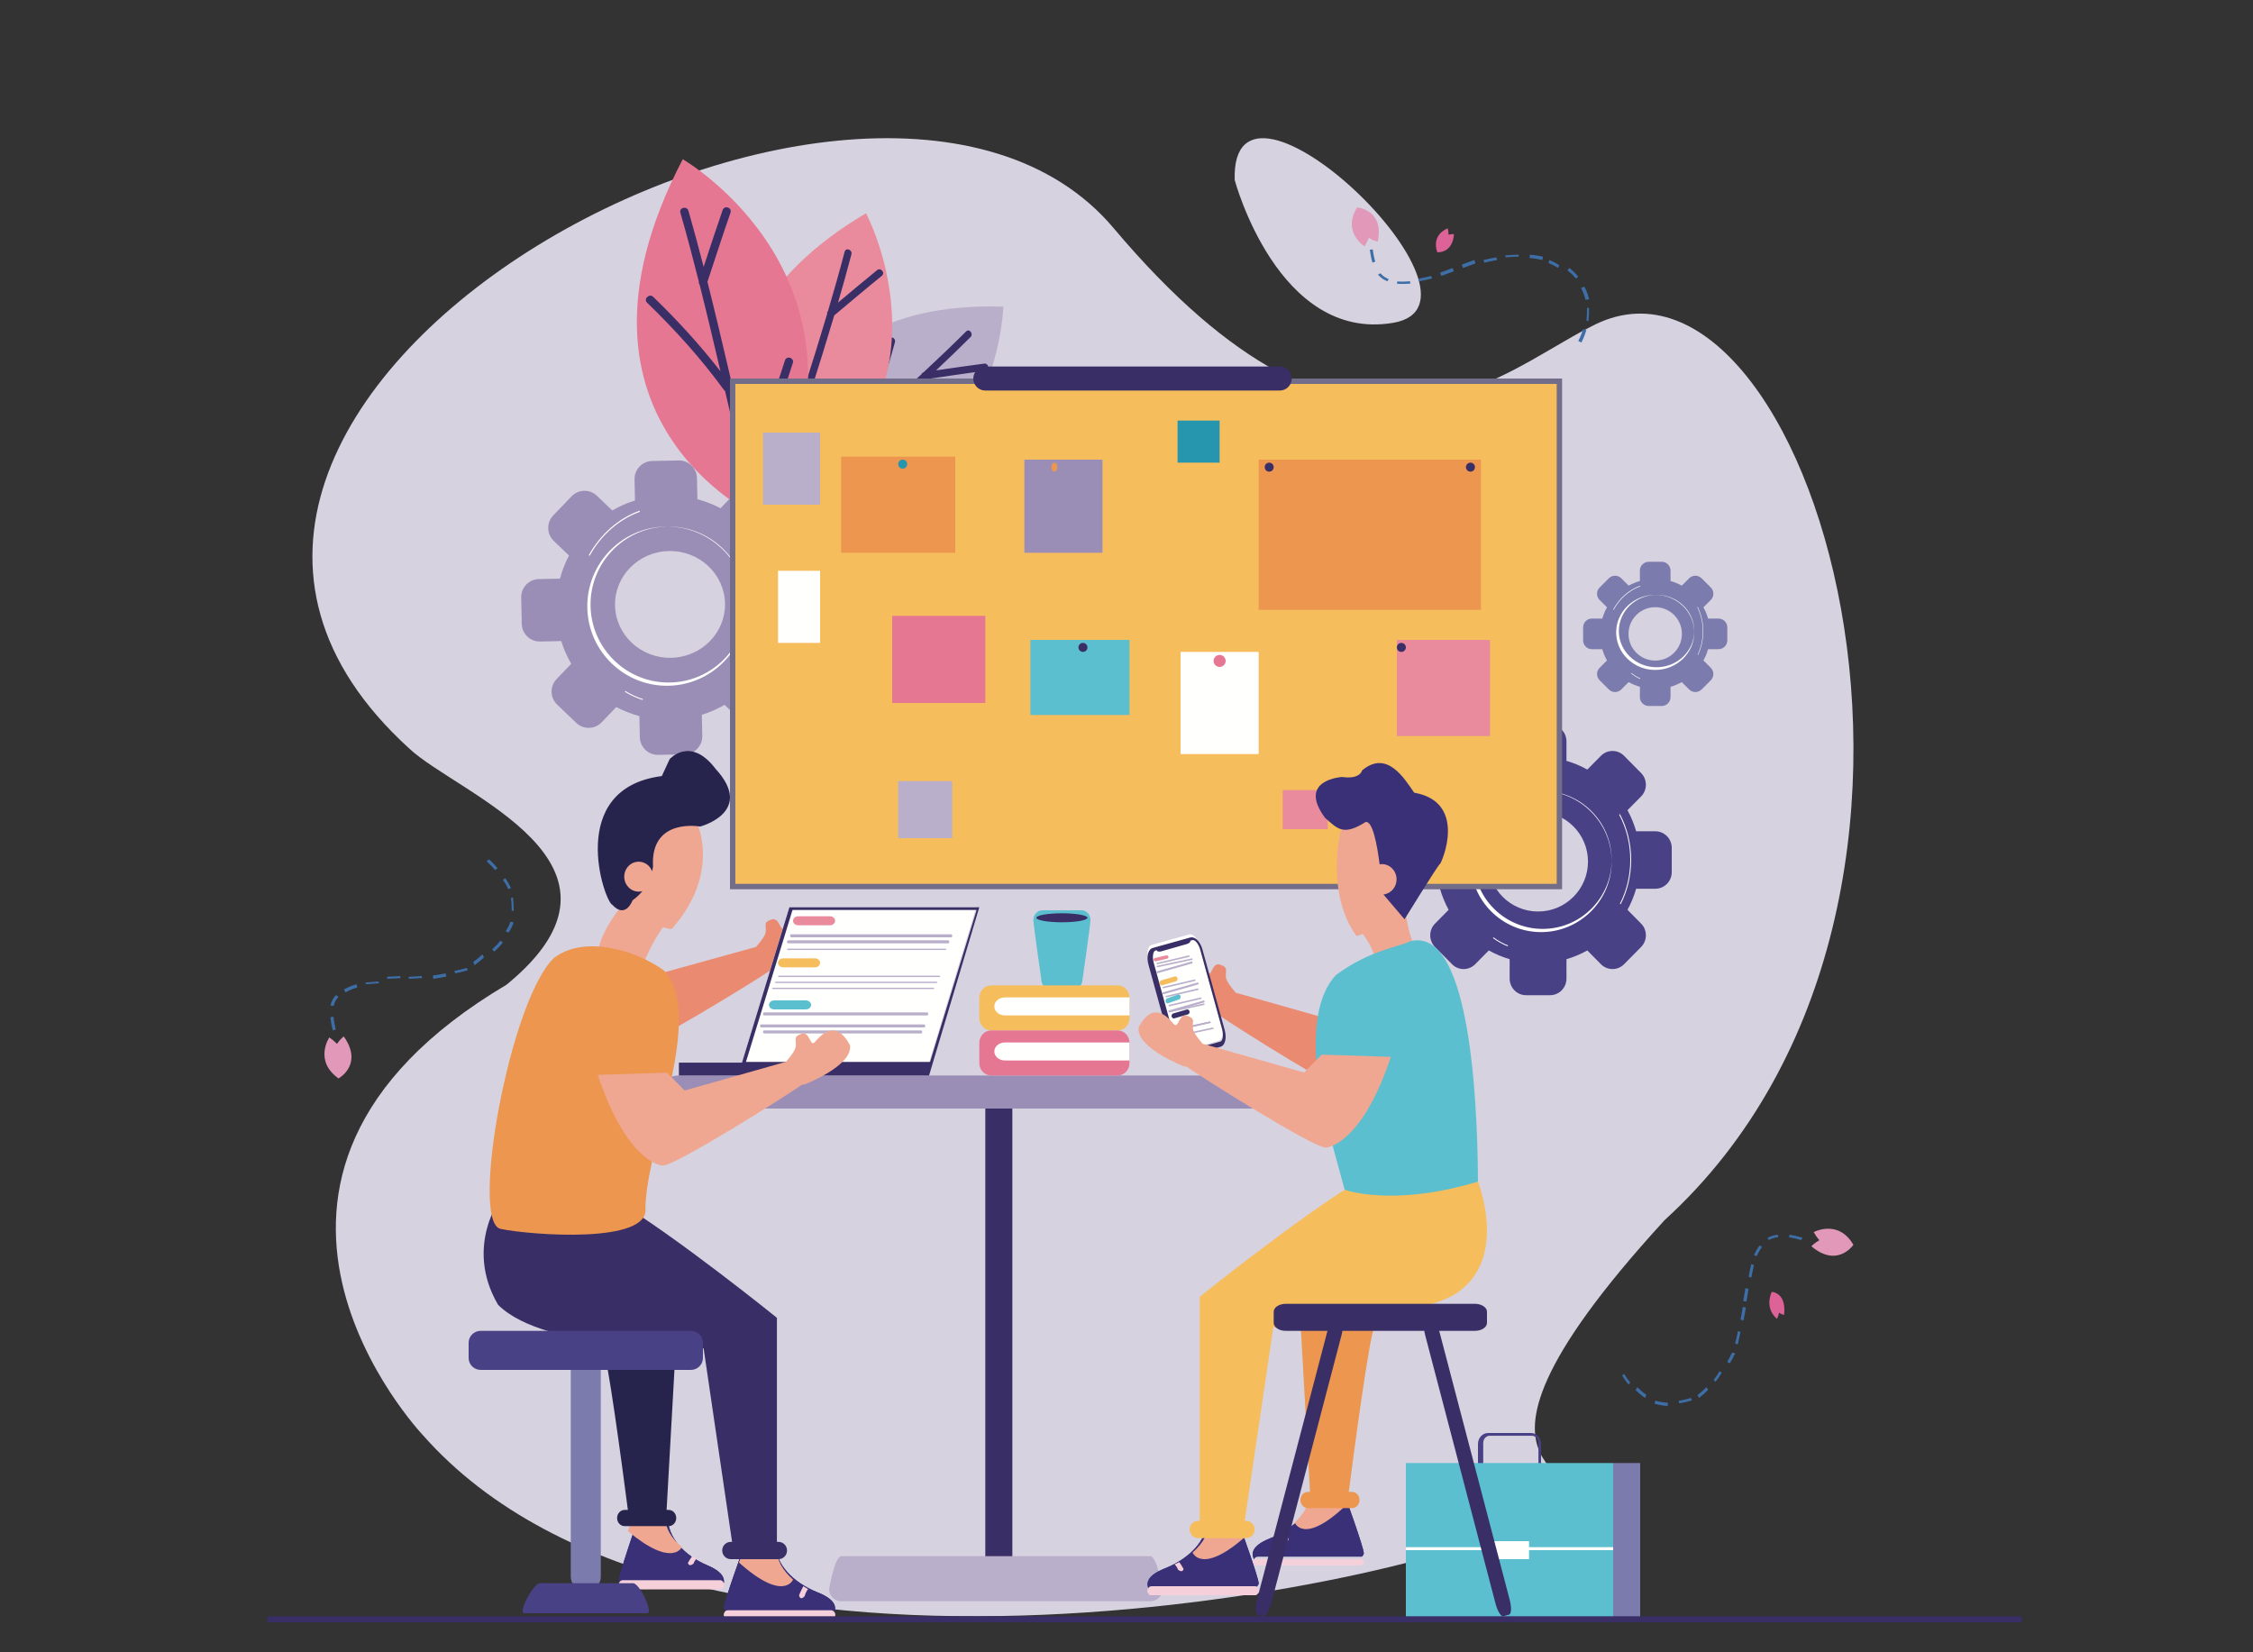 <?xml version="1.0" encoding="UTF-8"?>
<svg width="750px" height="550px" viewBox="0 0 750 550" version="1.1" xmlns="http://www.w3.org/2000/svg" xmlns:xlink="http://www.w3.org/1999/xlink">
    <rect x="0" y="0" width="750" height="550" fill="#333333" stroke="none"/>
    <!-- Generator: Sketch 52.2 (67145) - http://www.bohemiancoding.com/sketch -->
    <title>requirement gathering</title>
    <desc>Created with Sketch.</desc>
    <g id="requirement-gathering" stroke="none" stroke-width="1" fill="none" fill-rule="evenodd">
        <g id="Group" transform="translate(104, 46)">
            <path d="M36.688,431.613 C36.688,431.613 -44.173,346.256 64.64,281.766 C113.87,241.428 48.231,218.337 32.137,203.071 C-93.958,88.223 186.213,-65.639 266.708,29.929 C347.206,125.496 394.167,78.455 425.551,62.761 C497.556,23.988 567.549,253.115 450.157,360.116 C362.315,455.953 441.321,437.504 407.715,458.893 C374.109,480.279 126.476,533.579 36.688,431.613" id="Fill-3" fill="#D6D2DF"></path>
            <path d="M307.018,13.927 C307.018,13.927 321.421,67.877 359.708,61.472 C397.992,55.066 305.506,-33.55 307.018,13.927" id="Fill-4" fill="#D6D2DF"></path>
            <path d="M119.419,172.959 C109.31,173.16 100.947,165.369 100.74,155.558 C100.532,145.746 108.559,137.629 118.668,137.428 C128.777,137.227 137.14,145.017 137.347,154.829 C137.555,164.64 129.528,172.757 119.419,172.959 Z M161.209,144.997 L154.172,145.141 C153.343,142.478 152.224,139.946 150.854,137.579 L155.729,132.499 C158.021,130.111 157.943,126.317 155.555,124.025 L149.204,117.929 C146.816,115.637 143.022,115.715 140.73,118.103 L135.854,123.183 C133.433,121.91 130.857,120.896 128.162,120.177 L128.017,113.14 C127.95,109.831 125.212,107.203 121.902,107.271 L113.102,107.452 C109.792,107.52 107.164,110.258 107.232,113.567 L107.376,120.603 C104.714,121.432 102.181,122.551 99.814,123.922 L94.734,119.047 C92.346,116.755 88.552,116.832 86.26,119.22 L80.165,125.572 C77.872,127.96 77.95,131.754 80.338,134.046 L85.418,138.921 C84.146,141.342 83.132,143.919 82.412,146.613 L75.376,146.758 C72.066,146.826 69.439,149.563 69.506,152.873 L69.687,161.674 C69.755,164.983 72.493,167.611 75.802,167.543 L82.838,167.399 C83.668,170.062 84.787,172.594 86.157,174.961 L81.282,180.041 C78.99,182.429 79.068,186.223 81.456,188.515 L87.807,194.611 C90.195,196.903 93.989,196.825 96.281,194.437 L101.157,189.358 C103.578,190.63 106.154,191.644 108.848,192.364 L108.993,199.4 C109.061,202.709 111.799,205.337 115.108,205.269 L123.909,205.089 C127.219,205.021 129.846,202.283 129.778,198.973 L129.634,191.937 C132.297,191.108 134.83,189.989 137.197,188.618 L142.277,193.494 C144.665,195.786 148.459,195.708 150.75,193.32 L156.846,186.969 C159.138,184.581 159.061,180.787 156.672,178.494 L151.593,173.619 C152.865,171.198 153.879,168.621 154.599,165.927 L161.635,165.783 C164.944,165.714 167.572,162.976 167.504,159.667 L167.323,150.866 C167.256,147.557 164.518,144.929 161.209,144.997 Z" id="Fill-5" fill="#9A8EB7"></path>
            <path d="M118.011,129.277 C103.7,129.571 92.297,141.452 92.59,155.763 C92.884,170.074 104.766,181.478 119.076,181.184 C133.387,180.891 144.791,169.009 144.497,154.698 C144.204,140.387 132.322,128.983 118.011,129.277 Z M118.546,182.266 C103.938,182.566 91.809,170.924 91.509,156.315 C91.209,141.706 102.85,129.577 117.46,129.277 C132.069,128.977 144.198,140.619 144.497,155.228 C144.797,169.837 133.156,181.966 118.546,182.266 Z" id="Fill-6" fill="#FFFFFE"></path>
            <path d="M92.301,139 L92,138.802 C95.851,131.824 101.849,126.567 108.889,124 L109,124.364 C102.04,126.903 96.109,132.101 92.301,139" id="Fill-7" fill="#FFFFFE"></path>
            <path d="M109.907,187 C107.849,186.337 105.861,185.422 104,184.28 L104.159,184 C106,185.129 107.965,186.034 110,186.689 L109.907,187" id="Fill-8" fill="#FFFFFE"></path>
            <path d="M147.239,171 L146.929,170.824 C149.468,165.898 150.751,160.317 150.641,154.683 C150.527,148.837 148.922,143.135 146,138.195 L146.299,138 C149.255,142.996 150.878,148.763 150.993,154.675 C151.105,160.373 149.806,166.018 147.239,171" id="Fill-9" fill="#FFFFFE"></path>
            <path d="M408.006,257.413 C398.828,257.413 391.385,249.979 391.385,240.805 C391.385,231.634 398.828,224.199 408.006,224.199 C417.186,224.199 424.626,231.634 424.626,240.805 C424.626,249.979 417.186,257.413 408.006,257.413 Z M447.053,230.708 L440.65,230.708 C439.945,228.243 438.976,225.893 437.773,223.69 L442.303,219.11 C444.43,216.957 444.43,213.466 442.303,211.314 L436.639,205.587 C434.511,203.434 431.058,203.434 428.929,205.587 L424.401,210.167 C422.223,208.951 419.898,207.97 417.461,207.257 L417.461,200.784 C417.461,197.739 415.019,195.27 412.008,195.27 L404.001,195.27 C400.989,195.27 398.548,197.739 398.548,200.784 L398.548,207.257 C396.111,207.97 393.788,208.951 391.61,210.167 L387.08,205.587 C384.951,203.434 381.5,203.434 379.37,205.587 L373.708,211.314 C371.579,213.466 371.579,216.957 373.708,219.11 L378.235,223.69 C377.033,225.893 376.064,228.243 375.359,230.708 L368.958,230.708 C365.947,230.708 363.506,233.176 363.506,236.22 L363.506,244.318 C363.506,247.363 365.947,249.832 368.958,249.832 L375.359,249.832 C376.064,252.298 377.033,254.647 378.235,256.85 L373.708,261.431 C371.579,263.582 371.579,267.074 373.708,269.227 L379.37,274.953 C381.5,277.107 384.951,277.107 387.08,274.953 L391.61,270.372 C393.788,271.588 396.111,272.571 398.548,273.283 L398.548,279.756 C398.548,282.801 400.989,285.27 404.001,285.27 L412.008,285.27 C415.019,285.27 417.461,282.801 417.461,279.756 L417.461,273.283 C419.898,272.571 422.223,271.588 424.401,270.372 L428.929,274.953 C431.058,277.107 434.511,277.107 436.639,274.953 L442.303,269.227 C444.43,267.074 444.43,263.582 442.303,261.431 L437.773,256.85 C438.976,254.647 439.945,252.298 440.65,249.832 L447.053,249.832 C450.064,249.832 452.506,247.363 452.506,244.318 L452.506,236.22 C452.506,233.176 450.064,230.708 447.053,230.708 Z" id="Fill-10" fill="#494186"></path>
            <path d="M409.542,217.269 C396.879,217.269 386.576,227.572 386.576,240.235 C386.576,252.9 396.879,263.201 409.542,263.201 C422.204,263.201 432.508,252.9 432.508,240.235 C432.508,227.572 422.204,217.269 409.542,217.269 Z M409.008,264.269 C396.05,264.269 385.508,253.729 385.508,240.769 C385.508,227.812 396.05,217.269 409.008,217.269 C421.967,217.269 432.508,227.812 432.508,240.769 C432.508,253.729 421.967,264.269 409.008,264.269 Z" id="Fill-11" fill="#FFFFFE"></path>
            <path d="M384.293,223 L384,222.818 C387.921,216.694 393.92,212.141 400.898,210 L401,210.326 C394.103,212.444 388.169,216.944 384.293,223" id="Fill-12" fill="#FFFFFE"></path>
            <path d="M397.917,269 C396.199,268.322 394.545,267.402 393,266.265 L393.14,266 C394.665,267.122 396.301,268.033 398,268.703 L397.917,269" id="Fill-13" fill="#FFFFFE"></path>
            <path d="M435.511,255 L435.249,254.836 C437.505,250.41 438.699,245.364 438.699,240.242 C438.699,234.929 437.42,229.717 435,225.171 L435.26,225 C437.707,229.597 439,234.869 439,240.242 C439,245.422 437.794,250.526 435.511,255" id="Fill-14" fill="#FFFFFE"></path>
            <path d="M447,173.889 C442.092,173.889 438.111,169.91 438.111,165 C438.111,160.091 442.092,156.111 447,156.111 C451.908,156.111 455.889,160.091 455.889,165 C455.889,169.91 451.908,173.889 447,173.889 Z M468.06,159.9 L464.607,159.9 C464.228,158.586 463.704,157.332 463.058,156.157 L465.5,153.714 C466.647,152.566 466.647,150.704 465.5,149.556 L462.445,146.502 C461.295,145.353 459.435,145.353 458.285,146.502 L455.842,148.945 C454.668,148.296 453.414,147.773 452.101,147.393 L452.101,143.94 C452.101,142.316 450.785,141 449.158,141 L444.842,141 C443.218,141 441.902,142.316 441.902,143.94 L441.902,147.393 C440.586,147.773 439.332,148.296 438.158,148.945 L435.715,146.502 C434.565,145.353 432.705,145.353 431.558,146.502 L428.504,149.556 C427.353,150.704 427.353,152.566 428.504,153.714 L430.946,156.157 C430.296,157.332 429.772,158.586 429.393,159.9 L425.94,159.9 C424.316,159.9 423,161.216 423,162.84 L423,167.159 C423,168.783 424.316,170.1 425.94,170.1 L429.393,170.1 C429.772,171.414 430.296,172.667 430.946,173.842 L428.504,176.285 C427.353,177.433 427.353,179.295 428.504,180.443 L431.558,183.497 C432.705,184.645 434.565,184.645 435.715,183.497 L438.158,181.055 C439.332,181.703 440.586,182.227 441.902,182.606 L441.902,186.059 C441.902,187.683 443.218,189 444.842,189 L449.158,189 C450.785,189 452.101,187.683 452.101,186.059 L452.101,182.606 C453.414,182.227 454.668,181.703 455.842,181.055 L458.285,183.497 C459.435,184.645 461.295,184.645 462.445,183.497 L465.5,180.443 C466.647,179.295 466.647,177.433 465.5,176.285 L463.058,173.842 C463.704,172.667 464.228,171.414 464.607,170.1 L468.06,170.1 C469.684,170.1 471,168.783 471,167.159 L471,162.84 C471,161.216 469.684,159.9 468.06,159.9 Z" id="Fill-15" fill="#7C7BAD"></path>
            <path d="M447.447,152 C440.526,152 434.897,157.407 434.897,164.054 C434.897,170.7 440.526,176.107 447.447,176.107 C454.367,176.107 460,170.7 460,164.054 C460,157.407 454.367,152 447.447,152 Z M446.998,177 C439.83,177 434,171.392 434,164.5 C434,157.607 439.83,152 446.998,152 C454.167,152 460,157.607 460,164.5 C460,171.392 454.167,177 446.998,177 Z" id="Fill-16" fill="#FFFFFE"></path>
            <path d="M433.157,157 L433,156.888 C435.076,153.119 438.254,150.318 441.949,149 L442,149.201 C438.349,150.504 435.208,153.274 433.157,157" id="Fill-17" fill="#FFFFFE"></path>
            <path d="M441.95,180 C440.92,179.548 439.928,178.934 439,178.177 L439.082,178 C439.998,178.748 440.981,179.355 442,179.803 L441.95,180" id="Fill-18" fill="#FFFFFE"></path>
            <path d="M461.255,172 L461.123,171.911 C462.254,169.551 462.849,166.86 462.849,164.129 C462.849,161.295 462.209,158.515 461,156.091 L461.129,156 C462.355,158.451 463,161.262 463,164.129 C463,166.891 462.397,169.612 461.255,172" id="Fill-19" fill="#FFFFFE"></path>
            <path d="M230,56.065 C147.557,53.528 154.124,125.971 154.124,125.971 C228.035,127.642 230,56.065 230,56.065" id="Fill-20" fill="#BAAFCB"></path>
            <path d="M195.598,110.477 C186.088,111.967 176.515,112.92 166.973,114.143 C179.449,102.78 192.152,91.683 204.51,80.184 C211.025,79.262 217.529,78.253 224.056,77.426 C225.553,77.237 225.156,74.846 223.662,75.035 C218.3,75.714 212.954,76.514 207.605,77.29 C211.474,73.649 215.307,69.963 219.079,66.208 C220.161,65.13 218.692,63.242 217.605,64.324 C212.967,68.942 208.236,73.454 203.456,77.909 C203.129,78.014 202.918,78.238 202.81,78.511 C196.828,84.073 190.765,89.547 184.685,94.999 C188.425,86.233 191.424,77.15 193.913,67.914 C194.316,66.421 192.132,65.554 191.726,67.062 C188.844,77.748 185.284,88.233 180.679,98.258 C180.609,98.409 180.578,98.551 180.568,98.687 C174.606,104.024 168.647,109.365 162.748,114.775 C162.573,114.865 162.436,114.991 162.344,115.145 C159.545,117.716 156.765,120.308 154,122.918 C154.018,124.876 154.121,125.998 154.121,125.998 C154.149,125.998 154.177,126 154.204,126 C157.394,122.971 160.612,119.973 163.851,117 C174.554,115.539 185.314,114.543 195.991,112.868 C197.483,112.635 197.089,110.243 195.598,110.477" id="Fill-21" fill="#392E65"></path>
            <path d="M184.281,25 C111.192,68.104 152.785,127 152.785,127 C218.011,87.834 184.281,25 184.281,25" id="Fill-22" fill="#E98B9C"></path>
            <path d="M181.345,90.539 C173.716,97.079 165.755,103.179 157.961,109.5 C163.159,92.641 168.694,75.891 173.718,58.978 C178.996,54.584 184.219,50.121 189.557,45.807 C190.781,44.817 189.208,42.931 187.986,43.918 C183.602,47.463 179.293,51.106 174.97,54.729 C176.521,49.397 178.019,44.046 179.428,38.668 C179.831,37.125 177.569,36.269 177.163,37.82 C175.432,44.434 173.565,51.005 171.625,57.554 C171.391,57.826 171.318,58.14 171.364,58.439 C168.928,66.624 166.377,74.774 163.8,82.914 C162.618,73.143 160.619,63.5 158.092,54.003 C157.684,52.466 155.313,52.903 155.725,54.454 C158.648,65.445 160.869,76.63 161.931,87.985 C161.947,88.156 161.991,88.299 162.053,88.423 C159.522,96.398 156.994,104.374 154.555,112.379 C154.447,112.554 154.39,112.741 154.389,112.927 C153.232,116.727 152.105,120.538 151,124.355 C152.017,126.068 152.682,127 152.682,127 C152.707,126.985 152.731,126.97 152.756,126.955 C154.023,122.535 155.328,118.129 156.665,113.732 C165.365,106.563 174.349,99.77 182.916,92.429 C184.112,91.403 182.541,89.514 181.345,90.539" id="Fill-23" fill="#392E65"></path>
            <path d="M123.282,7 C76.535,96.664 151.952,128 151.952,128 C193.261,47.293 123.282,7 123.282,7" id="Fill-24" fill="#E67792"></path>
            <path d="M157.297,73.992 C153.715,85.255 149.556,96.298 145.686,107.453 C140.895,87.586 136.491,67.613 131.498,47.803 C134.052,40.139 136.514,32.441 139.172,24.817 C139.781,23.068 137.156,22.211 136.547,23.956 C134.364,30.219 132.312,36.532 130.235,42.834 C128.629,36.609 126.96,30.399 125.19,24.22 C124.681,22.449 121.989,23.041 122.5,24.823 C124.679,32.421 126.702,40.065 128.64,47.731 C128.571,48.147 128.684,48.501 128.902,48.767 C131.315,58.356 133.594,67.983 135.842,77.618 C128.999,68.763 121.437,60.552 113.449,52.818 C112.157,51.566 110.114,53.5 111.419,54.762 C120.662,63.713 129.337,73.299 136.988,83.788 C137.104,83.945 137.229,84.057 137.362,84.141 C139.559,93.585 141.76,103.027 144.063,112.441 C144.06,112.682 144.115,112.901 144.222,113.085 C145.317,117.553 146.446,122.015 147.601,126.467 C149.585,127.506 150.774,128 150.774,128 C150.789,127.97 150.803,127.939 150.819,127.909 C149.47,122.762 148.166,117.603 146.897,112.433 C151.15,99.873 155.899,87.5 159.922,74.853 C160.484,73.087 157.86,72.226 157.297,73.992" id="Fill-25" fill="#392E65"></path>
            <polygon id="Fill-26" fill="#F6BD5D" points="140 249 415 249 415 81 140 81"></polygon>
            <path d="M140.793,248.201 L414.207,248.201 L414.207,81.799 L140.793,81.799 L140.793,248.201 Z M139,250 L416,250 L416,80 L139,80 L139,250 Z" id="Fill-27" fill="#726D88"></path>
            <polygon id="Fill-28" fill="#BAAFCB" points="150 122 169 122 169 98 150 98"></polygon>
            <polygon id="Fill-29" fill="#EC964F" points="176 138 214 138 214 106 176 106"></polygon>
            <polygon id="Fill-30" fill="#E98B9C" points="361 199 392 199 392 167 361 167"></polygon>
            <polygon id="Fill-31" fill="#FFFFFE" points="155 168 169 168 169 144 155 144"></polygon>
            <polygon id="Fill-32" fill="#5BBFCF" points="239 192 272 192 272 167 239 167"></polygon>
            <polygon id="Fill-33" fill="#2695AE" points="288 108 302 108 302 94 288 94"></polygon>
            <polygon id="Fill-34" fill="#9A8EB7" points="237 138 263 138 263 107 237 107"></polygon>
            <polygon id="Fill-35" fill="#BAAFCB" points="195 233 213 233 213 214 195 214"></polygon>
            <polygon id="Fill-36" fill="#E67792" points="193 188 224 188 224 159 193 159"></polygon>
            <polygon id="Fill-37" fill="#FFFFFE" points="289 205 315 205 315 171 289 171"></polygon>
            <polygon id="Fill-38" fill="#E98B9C" points="323 230 338 230 338 217 323 217"></polygon>
            <polygon id="Fill-39" fill="#EC964F" points="315 157 389 157 389 107 315 107"></polygon>
            <path d="M320,109.5 C320,110.328 319.329,111 318.5,111 C317.671,111 317,110.328 317,109.5 C317,108.672 317.671,108 318.5,108 C319.329,108 320,108.672 320,109.5" id="Fill-40" fill="#392E65"></path>
            <path d="M387,109.5 C387,110.328 386.33,111 385.502,111 C384.673,111 384,110.328 384,109.5 C384,108.672 384.673,108 385.502,108 C386.33,108 387,108.672 387,109.5" id="Fill-41" fill="#392E65"></path>
            <path d="M198,108.5 C198,109.328 197.329,110 196.5,110 C195.672,110 195,109.328 195,108.5 C195,107.672 195.672,107 196.5,107 C197.329,107 198,107.672 198,108.5" id="Fill-42" fill="#2695AE"></path>
            <path d="M258,169.5 C258,170.328 257.328,171 256.5,171 C255.672,171 255,170.328 255,169.5 C255,168.672 255.672,168 256.5,168 C257.328,168 258,168.672 258,169.5" id="Fill-43" fill="#392E65"></path>
            <path d="M364,169.5 C364,170.328 363.326,171 362.498,171 C361.671,171 361,170.328 361,169.5 C361,168.672 361.671,168 362.498,168 C363.326,168 364,168.672 364,169.5" id="Fill-44" fill="#392E65"></path>
            <path d="M247.707,110.561 C247.317,111.146 246.683,111.146 246.293,110.561 C245.902,109.975 245.902,109.025 246.293,108.439 C246.683,107.854 247.317,107.854 247.707,108.439 C248.098,109.025 248.098,109.975 247.707,110.561" id="Fill-45" fill="#EC964F"></path>
            <path d="M304,174 C304,175.105 303.102,176 302,176 C300.894,176 300,175.105 300,174 C300,172.895 300.894,172 302,172 C303.102,172 304,172.895 304,174" id="Fill-46" fill="#E67792"></path>
            <path d="M326,80 C326,82.209 324.219,84 322.019,84 L223.98,84 C221.782,84 220,82.209 220,80 C220,77.791 221.782,76 223.98,76 L322.019,76 C324.219,76 326,77.791 326,80" id="Fill-47" fill="#392E65"></path>
            <path d="M233,473.963 C233,476.19 232.489,478 231.859,478 L225.141,478 C224.511,478 224,476.19 224,473.963 L224,318.037 C224,315.806 224.511,314 225.141,314 L231.859,314 C232.489,314 233,315.806 233,318.037 L233,473.963" id="Fill-48" fill="#392E65"></path>
            <path d="M283,482.978 C283,485.2 281.184,487 278.942,487 L176.058,487 C173.817,487 172,485.2 172,482.978 C172,482.978 173.817,472 176.058,472 L278.942,472 C281.184,472 283,482.978 283,482.978" id="Fill-49" fill="#BAAFCB"></path>
            <path d="M383,321.085 C383,322.145 381.197,323 378.971,323 L122.029,323 C119.804,323 118,322.145 118,321.085 L118,313.915 C118,312.855 119.804,312 122.029,312 L378.971,312 C381.197,312 383,312.855 383,313.915 L383,321.085" id="Fill-50" fill="#9A8EB7"></path>
            <path d="M127.914,227.744 C91.904,218.515 101.707,248.648 103.854,254.357 C88.24,273.591 95.713,281.677 107.553,282 C110.891,271.588 114.489,265.65 116.719,262.662 C117.677,262.953 118.635,263.165 119.569,263.259 C136.259,244.518 127.914,227.744 127.914,227.744" id="Fill-51" fill="#EFA792"></path>
            <path d="M135.41,481.14 L102.945,481.14 C102.857,481.14 102.771,481.15 102.689,481.167 C102.28,480.835 102.04,480.464 102,480.052 C102.054,478.07 107.506,462.144 107.506,462.144 C107.506,462.144 118.385,452.855 118.343,459.242 C118.301,465.632 123.624,471.741 131.574,475.088 C137.791,477.705 137.308,480.521 136.596,482 C136.417,481.498 135.956,481.14 135.41,481.14" id="Fill-52" fill="#393077"></path>
            <path d="M103.011,480.031 C103.094,480.011 103.179,480 103.267,480 L135.733,480 C136.278,480 136.739,480.408 136.918,480.981 C136.968,481.145 137,481.317 137,481.5 C137,482.328 136.432,483 135.733,483 L103.267,483 C102.567,483 102,482.328 102,481.5 C102,480.775 102.434,480.172 103.011,480.031" id="Fill-53" fill="#F5D0DA"></path>
            <path d="M135.41,481.14 L102.945,481.14 C102.857,481.14 102.771,481.15 102.689,481.167 C102.28,480.835 102.04,480.464 102,480.052 C102.054,478.07 107.506,462.144 107.506,462.144 C107.506,462.144 118.385,452.855 118.343,459.242 C118.301,465.632 123.624,471.741 131.574,475.088 C137.791,477.705 137.308,480.521 136.596,482 C136.417,481.498 135.956,481.14 135.41,481.14" id="Fill-54" fill="#393077"></path>
            <path d="M103.011,480.031 C103.094,480.011 103.179,480 103.267,480 L135.733,480 C136.278,480 136.739,480.408 136.918,480.981 C136.968,481.145 137,481.317 137,481.5 C137,482.328 136.432,483 135.733,483 L103.267,483 C102.567,483 102,482.328 102,481.5 C102,480.775 102.434,480.172 103.011,480.031" id="Fill-55" fill="#F5D0DA"></path>
            <path d="M126.838,474.514 C125.234,475.75 125,474.24 125,474.24 C125,474.24 125.78,472.86 126.423,472 C126.931,472.251 127.457,472.494 128,472.727 C127.631,473.039 127.211,473.577 126.838,474.514" id="Fill-56" fill="#F5D0DA"></path>
            <path d="M105,463.654 C105.454,462.497 105.747,461.765 105.747,461.765 C105.747,461.765 117.505,453.16 117.46,459.077 C117.433,462.627 119.493,466.082 123,468.95 L123,468.95 C123,468.95 119.927,476.116 105,463.654" id="Fill-57" fill="#EFA792"></path>
            <path d="M172.32,490.14 L137.999,490.14 C137.906,490.14 137.816,490.146 137.728,490.167 C137.296,489.835 137.043,489.464 137,489.052 C137.057,487.07 142.821,471.144 142.821,471.144 C142.821,471.144 154.322,461.855 154.277,468.242 C154.233,474.628 159.859,480.737 168.264,484.085 C174.836,486.702 174.325,489.517 173.572,491 C173.384,490.498 172.896,490.14 172.32,490.14" id="Fill-58" fill="#393077"></path>
            <path d="M138.069,490.031 C138.157,490.008 138.247,490 138.339,490 L172.66,490 C173.236,490 173.724,490.408 173.913,490.981 C173.967,491.145 174,491.317 174,491.5 C174,492.328 173.4,493 172.66,493 L138.339,493 C137.599,493 137,492.328 137,491.5 C137,490.775 137.459,490.168 138.069,490.031" id="Fill-59" fill="#F5D0DA"></path>
            <path d="M172.32,490.14 L137.999,490.14 C137.906,490.14 137.816,490.146 137.728,490.167 C137.296,489.835 137.043,489.464 137,489.052 C137.057,487.07 142.821,471.144 142.821,471.144 C142.821,471.144 154.322,461.855 154.277,468.242 C154.233,474.628 159.859,480.737 168.264,484.085 C174.836,486.702 174.325,489.517 173.572,491 C173.384,490.498 172.896,490.14 172.32,490.14" id="Fill-60" fill="#393077"></path>
            <path d="M138.069,490.031 C138.157,490.008 138.247,490 138.339,490 L172.66,490 C173.236,490 173.724,490.408 173.913,490.981 C173.967,491.145 174,491.317 174,491.5 C174,492.328 173.4,493 172.66,493 L138.339,493 C137.599,493 137,492.328 137,491.5 C137,490.775 137.459,490.168 138.069,490.031" id="Fill-61" fill="#F5D0DA"></path>
            <path d="M163.838,485.35 C162.234,487 162,484.988 162,484.988 C162,484.988 162.78,483.149 163.422,482 C163.931,482.338 164.456,482.662 165,482.969 C164.631,483.388 164.211,484.105 163.838,485.35" id="Fill-62" fill="#F5D0DA"></path>
            <path d="M142,474.126 C142.454,472.89 142.747,472.106 142.747,472.106 C142.747,472.106 154.505,462.886 154.46,469.225 C154.432,473.03 156.494,476.731 160,479.805 C160,479.805 156.927,487.48 142,474.126" id="Fill-63" fill="#EFA792"></path>
            <path d="M122,383.554 L117.904,456.605 L118.61,456.605 C119.99,456.605 121.108,457.812 121.108,459.303 C121.108,460.793 119.99,462 118.61,462 L103.926,462 C102.546,462 101.428,460.793 101.428,459.303 C101.428,457.812 102.546,456.605 103.926,456.605 L105.012,456.605 C103.28,443.222 98.039,403.664 96.359,401.425 C92.985,387.712 93.997,366.02 122,383.554" id="Fill-64" fill="#26234C"></path>
            <path d="M63.187,351.981 C65.346,349.947 80.247,341.133 100.672,353.337 C121.097,365.541 154.628,392.66 154.628,392.66 L154.628,467.237 L155.134,467.237 C156.717,467.237 158,468.525 158,470.119 C158,471.708 156.717,473 155.134,473 L139.284,473 C137.701,473 136.417,471.708 136.417,470.119 C136.417,468.525 137.701,467.237 139.284,467.237 L139.7,467.237 L130.228,402.829 C130.228,402.829 77.652,404.256 61.802,388.324 C50.241,368.598 63.187,351.981 63.187,351.981" id="Fill-65" fill="#392E65"></path>
            <path d="M168.954,263.82 C164.067,254.905 159.102,260.707 157.344,262.712 C155.585,264.713 155.679,259.066 152.774,260.095 C149.869,261.127 151.197,261.865 150.896,264.23 C150.735,265.511 149.101,267.578 147.633,269.209 L113.908,278.552 L108.017,272.746 L85,273.457 C93.037,297.319 102.793,302.506 106.495,302.993 C110.197,303.476 148.365,279.888 153.197,276.527 L153.499,276.709 C153.499,276.709 169.981,270.592 168.954,263.82" id="Fill-66" fill="#EA8B71"></path>
            <path d="M80.408,272.882 C90.504,265.101 107.79,270.343 116.969,277.01 C131.042,291.617 111.155,335.033 110.85,356.08 C112.477,368.1 73.001,365.205 62.656,363.066 C52.312,360.927 65.722,286.854 80.408,272.882" id="Fill-67" fill="#EC964F"></path>
            <path d="M134.213,209.932 C125.79,198.839 118.916,206.707 118.916,206.707 L116.309,212.331 C84.188,216.445 97.187,254.152 99.832,255.181 C104.302,260.028 106.592,253.655 106.592,253.655 C106.592,253.655 108.186,252.661 109.846,250.628 C109.452,250.738 109.04,250.8 108.612,250.8 C105.957,250.8 103.805,248.568 103.805,245.816 C103.805,243.063 105.957,240.831 108.612,240.831 C110.666,240.831 112.414,242.168 113.102,244.047 C113.218,243.55 113.316,243.036 113.386,242.497 C112.395,226.043 129.067,229.129 129.067,229.129 C129.067,229.129 147.437,224.329 134.213,209.932" id="Fill-68" fill="#26234C"></path>
            <polyline id="Fill-69" fill="#FFFFFE" points="204.263 311 142 311 158.737 256 221 256 204.263 311"></polyline>
            <path d="M159.822,256.903 L221.107,256.903 L205.607,307.484 L144.321,307.484 L159.822,256.903 Z M222,256 L158.769,256 L142.997,307.719 L122,307.719 L122,312 L205.273,312 L222,256 Z" id="Fill-70" fill="#392E65"></path>
            <path d="M174,260.5 C174,261.328 173.225,262 172.27,262 L161.73,262 C160.774,262 160,261.328 160,260.5 C160,259.672 160.774,259 161.73,259 L172.27,259 C173.225,259 174,259.672 174,260.5" id="Fill-71" fill="#E98B9C"></path>
            <path d="M211,270 C211,270.123 210.851,270.224 210.667,270.224 L158.333,270.224 C158.149,270.224 158,270.123 158,270 C158,269.877 158.149,269.776 158.333,269.776 L210.667,269.776 C210.851,269.776 211,269.877 211,270" id="Fill-72" fill="#BAAFCB"></path>
            <path d="M212,267.5 C212,267.775 211.848,268 211.661,268 L158.339,268 C158.151,268 158,267.775 158,267.5 C158,267.225 158.151,267 158.339,267 L211.661,267 C211.848,267 212,267.225 212,267.5" id="Fill-73" fill="#BAAFCB"></path>
            <path d="M213,265.5 C213,265.775 212.848,266 212.661,266 L159.339,266 C159.151,266 159,265.775 159,265.5 C159,265.225 159.151,265 159.339,265 L212.661,265 C212.848,265 213,265.225 213,265.5" id="Fill-74" fill="#BAAFCB"></path>
            <path d="M169,274.5 C169,275.328 168.225,276 167.27,276 L156.73,276 C155.774,276 155,275.328 155,274.5 C155,273.672 155.774,273 156.73,273 L167.27,273 C168.225,273 169,273.672 169,274.5" id="Fill-75" fill="#F6BD5D"></path>
            <path d="M207,283 C207,283.123 206.848,283.224 206.661,283.224 L153.339,283.224 C153.151,283.224 153,283.123 153,283 C153,282.877 153.151,282.776 153.339,282.776 L206.661,282.776 C206.848,282.776 207,282.877 207,283" id="Fill-76" fill="#BAAFCB"></path>
            <path d="M208,281 C208,281.123 207.848,281.224 207.661,281.224 L154.339,281.224 C154.151,281.224 154,281.123 154,281 C154,280.877 154.151,280.776 154.339,280.776 L207.661,280.776 C207.848,280.776 208,280.877 208,281" id="Fill-77" fill="#BAAFCB"></path>
            <path d="M209,279 C209,279.123 208.848,279.224 208.661,279.224 L155.339,279.224 C155.151,279.224 155,279.123 155,279 C155,278.877 155.151,278.776 155.339,278.776 L208.661,278.776 C208.848,278.776 209,278.877 209,279" id="Fill-78" fill="#BAAFCB"></path>
            <path d="M166,288.498 C166,289.33 165.225,290 164.27,290 L153.73,290 C152.774,290 152,289.33 152,288.498 C152,287.67 152.774,287 153.73,287 L164.27,287 C165.225,287 166,287.67 166,288.498" id="Fill-79" fill="#5BBFCF"></path>
            <path d="M203,297.5 C203,297.775 202.851,298 202.667,298 L150.333,298 C150.149,298 150,297.775 150,297.5 C150,297.22 150.149,297 150.333,297 L202.667,297 C202.851,297 203,297.22 203,297.5" id="Fill-80" fill="#BAAFCB"></path>
            <path d="M204,295.5 C204,295.775 203.845,296 203.655,296 L149.345,296 C149.154,296 149,295.775 149,295.5 C149,295.22 149.154,295 149.345,295 L203.655,295 C203.845,295 204,295.22 204,295.5" id="Fill-81" fill="#BAAFCB"></path>
            <path d="M205,291.5 C205,291.775 204.845,292 204.655,292 L150.345,292 C150.154,292 150,291.775 150,291.5 C150,291.22 150.154,291 150.345,291 L204.655,291 C204.845,291 205,291.22 205,291.5" id="Fill-82" fill="#BAAFCB"></path>
            <path d="M391.912,431.92 C390.718,431.92 389.75,432.987 389.75,434.298 L389.75,449.778 C389.75,451.093 390.718,452.16 391.912,452.16 L405.963,452.16 C407.154,452.16 408.125,451.093 408.125,449.778 L408.125,434.298 C408.125,432.987 407.154,431.92 405.963,431.92 L391.912,431.92 Z M405.645,454 L391.355,454 C389.504,454 388,452.353 388,450.325 L388,434.675 C388,432.651 389.504,431 391.355,431 L405.645,431 C407.493,431 409,432.651 409,434.675 L409,450.325 C409,452.353 407.493,454 405.645,454 Z" id="Fill-83" fill="#494186"></path>
            <polygon id="Fill-84" fill="#7C7BAD" points="433 493 442 493 442 441 433 441"></polygon>
            <polygon id="Fill-85" fill="#5BBFCF" points="364 493 433 493 433 441 364 441"></polygon>
            <polygon id="Fill-86" fill="#FFFFFE" points="364 470 433 470 433 469 364 469"></polygon>
            <polygon id="Fill-87" fill="#FFFFFE" points="392 473 405 473 405 467 392 467"></polygon>
            <path d="M178.954,301.931 C174.067,292.812 169.102,298.744 167.343,300.794 C165.585,302.845 165.678,297.066 162.774,298.121 C159.869,299.174 161.197,299.928 160.897,302.351 C160.734,303.657 159.101,305.771 157.633,307.443 L123.908,316.998 L118.017,311.06 L95,311.787 C103.037,336.19 112.793,341.495 116.495,341.992 C120.196,342.49 158.365,318.365 163.197,314.924 L163.499,315.113 C163.499,315.113 179.98,308.854 178.954,301.931" id="Fill-88" fill="#EFA792"></path>
            <path d="M286.046,278.93 C290.932,269.811 295.898,275.746 297.658,277.793 C299.414,279.844 299.32,274.065 302.227,275.12 C305.131,276.173 303.802,276.927 304.105,279.35 C304.266,280.656 305.898,282.771 307.368,284.442 L341.093,293.998 L346.982,288.059 L370,288.787 C361.965,313.189 352.207,318.495 348.506,318.992 C344.805,319.49 306.635,295.365 301.803,291.923 L301.5,292.113 C301.5,292.113 285.02,285.853 286.046,278.93" id="Fill-89" fill="#EA8B71"></path>
            <path d="M314.682,472.136 L349.002,472.136 C349.094,472.136 349.182,472.147 349.271,472.163 C349.704,471.832 349.956,471.464 350,471.049 C349.942,469.071 344.177,453.142 344.177,453.142 C344.177,453.142 332.676,443.854 332.721,450.244 C332.765,456.63 327.139,462.738 318.737,466.085 C312.164,468.702 312.675,471.517 313.428,473 C313.615,472.498 314.102,472.136 314.682,472.136" id="Fill-90" fill="#393077"></path>
            <path d="M348.93,473.02 C348.842,473.008 348.753,473 348.661,473 L314.342,473 C313.763,473 313.276,473.274 313.089,473.656 C313.034,473.762 313,473.879 313,474.001 C313,474.553 313.6,475 314.342,475 L348.661,475 C349.4,475 350,474.553 350,474.001 C350,473.518 349.54,473.114 348.93,473.02" id="Fill-91" fill="#F5D0DA"></path>
            <path d="M314.682,472.136 L349.002,472.136 C349.094,472.136 349.182,472.147 349.271,472.163 C349.704,471.832 349.956,471.464 350,471.049 C349.942,469.071 344.177,453.142 344.177,453.142 C344.177,453.142 332.676,443.854 332.721,450.244 C332.765,456.63 327.139,462.738 318.737,466.085 C312.164,468.702 312.675,471.517 313.428,473 C313.615,472.498 314.102,472.136 314.682,472.136" id="Fill-92" fill="#393077"></path>
            <path d="M348.93,473.02 C348.842,473.008 348.753,473 348.661,473 L314.342,473 C313.763,473 313.276,473.274 313.089,473.656 C313.034,473.762 313,473.879 313,474.001 C313,474.553 313.6,475 314.342,475 L348.661,475 C349.4,475 350,474.553 350,474.001 C350,473.518 349.54,473.114 348.93,473.02" id="Fill-93" fill="#F5D0DA"></path>
            <path d="M323.161,466.513 C324.766,467.749 325,466.242 325,466.242 C325,466.242 324.22,464.86 323.579,464 C323.068,464.253 322.545,464.496 322,464.727 C322.369,465.042 322.789,465.579 323.161,466.513" id="Fill-94" fill="#F5D0DA"></path>
            <path d="M344,455.127 C343.569,453.888 343.293,453.104 343.293,453.104 C343.293,453.104 332.189,443.885 332.231,450.227 C332.258,454.028 330.313,457.732 327,460.802 C327,460.805 327,460.805 327,460.805 C327,460.805 329.902,468.48 344,455.127" id="Fill-95" fill="#EFA792"></path>
            <path d="M364.207,257.797 C364.207,257.797 379.492,238.475 364.207,228.815 C348.925,219.155 342.182,230.885 342.182,230.885 C342.182,230.885 337.237,251.356 347.576,265.615 C348.284,265.363 349.636,264.863 349.636,264.863 C349.636,264.863 355.714,272.229 354.545,280.564 C366.334,284.649 367.804,278.956 368.704,276.655 C369.499,274.616 365.002,267.154 363.971,257.956 C364.126,257.852 364.207,257.797 364.207,257.797" id="Fill-96" fill="#EFA792"></path>
            <path d="M328,377.554 L332.096,450.605 L331.391,450.605 C330.011,450.605 328.891,451.816 328.891,453.303 C328.891,454.793 330.011,456 331.391,456 L346.074,456 C347.454,456 348.57,454.793 348.57,453.303 C348.57,451.816 347.454,450.605 346.074,450.605 L344.987,450.605 C346.721,437.225 351.961,397.663 353.641,395.424 C357.015,381.714 356.003,360.02 328,377.554" id="Fill-97" fill="#EC964F"></path>
            <path d="M279.682,482.136 L314.002,482.136 C314.094,482.136 314.186,482.147 314.271,482.163 C314.704,481.832 314.959,481.464 315,481.049 C314.942,479.071 309.18,463.142 309.18,463.142 C309.18,463.142 297.68,453.854 297.724,460.244 C297.768,466.63 292.143,472.738 283.737,476.085 C277.164,478.702 277.675,481.517 278.428,483 C278.619,482.498 279.106,482.136 279.682,482.136" id="Fill-98" fill="#393077"></path>
            <path d="M313.93,482.03 C313.845,482.011 313.753,482 313.661,482 L279.339,482 C278.763,482 278.276,482.412 278.085,482.983 C278.034,483.144 278,483.319 278,483.502 C278,484.329 278.6,485 279.339,485 L313.661,485 C314.4,485 315,484.329 315,483.502 C315,482.778 314.54,482.172 313.93,482.03" id="Fill-99" fill="#F5D0DA"></path>
            <path d="M279.682,482.136 L314.002,482.136 C314.094,482.136 314.186,482.147 314.271,482.163 C314.704,481.832 314.959,481.464 315,481.049 C314.942,479.071 309.18,463.142 309.18,463.142 C309.18,463.142 297.68,453.854 297.724,460.244 C297.768,466.63 292.143,472.738 283.737,476.085 C277.164,478.702 277.675,481.517 278.428,483 C278.619,482.498 279.106,482.136 279.682,482.136" id="Fill-100" fill="#393077"></path>
            <path d="M313.93,482.03 C313.845,482.011 313.753,482 313.661,482 L279.339,482 C278.763,482 278.276,482.412 278.085,482.983 C278.034,483.144 278,483.319 278,483.502 C278,484.329 278.6,485 279.339,485 L313.661,485 C314.4,485 315,484.329 315,483.502 C315,482.778 314.54,482.172 313.93,482.03" id="Fill-101" fill="#F5D0DA"></path>
            <path d="M288.161,476.513 C289.766,477.749 290,476.242 290,476.242 C290,476.242 289.22,474.86 288.575,474 C288.068,474.253 287.542,474.496 287,474.727 C287.369,475.042 287.789,475.579 288.161,476.513" id="Fill-102" fill="#F5D0DA"></path>
            <path d="M311,465.127 C310.547,463.888 310.254,463.104 310.254,463.104 C310.254,463.104 298.495,453.885 298.54,460.227 C298.568,464.028 296.505,467.732 293,470.802 L293,470.805 C293,470.805 296.073,478.48 311,465.127" id="Fill-103" fill="#EFA792"></path>
            <path d="M387.145,344.981 C384.979,342.947 370.025,334.133 349.53,346.337 C329.033,358.541 295.384,385.66 295.384,385.66 L295.384,460.237 L294.877,460.237 C293.286,460.237 292,461.529 292,463.119 C292,464.712 293.286,466 294.877,466 L310.782,466 C312.369,466 313.658,464.712 313.658,463.119 C313.658,461.529 312.369,460.237 310.782,460.237 L310.362,460.237 L319.868,395.829 C319.868,395.829 370.376,393.117 382.018,383.626 C398.6,371.083 387.145,344.981 387.145,344.981" id="Fill-104" fill="#F6BD5D"></path>
            <path d="M365.366,267.337 C361.689,269.247 352.101,270.189 340.837,278.47 C327.688,291.966 337.551,327.737 337.551,327.737 L343.619,350.014 C343.619,350.014 359.512,355.943 388,347.314 C387.833,315.541 384.487,262.268 365.366,267.337" id="Fill-105" fill="#5BBFCF"></path>
            <path d="M366.77,217.864 C363.398,212.978 357.668,203.556 349.46,210.419 C348.337,213.676 342.83,212.629 342.83,212.629 C342.83,212.629 327.654,213.443 337.093,226.238 C341.366,229.961 343.164,232.287 350.583,227.634 C352.893,227.103 354.397,234.899 355.26,241.694 C355.503,241.656 355.749,241.631 355.999,241.631 C358.707,241.631 360.906,243.903 360.906,246.705 C360.906,249.322 358.99,251.475 356.532,251.747 L363.553,260 C363.553,260 374.864,241.669 375.316,241.631 C375.764,241.593 384.87,221.004 366.77,217.864" id="Fill-106" fill="#393077"></path>
            <path d="M302.7,295.559 C303.354,297.926 302.903,300.116 301.689,300.457 L289.121,303.956 C287.907,304.293 286.39,302.65 285.736,300.283 L278.3,273.438 C277.646,271.075 278.097,268.881 279.311,268.544 L291.879,265.045 C293.093,264.704 294.61,266.351 295.264,268.714 L302.7,295.559" id="Fill-107" fill="#FFFFFE"></path>
            <path d="M303.014,299.5 C302.877,300.171 302.598,300.61 302.256,300.708 L289.937,304.16 C289.203,304.365 287.943,303.097 287.354,300.956 L280.063,274.472 C279.491,272.385 279.897,270.593 280.641,270.385 L281.044,270.271 C281.044,270.298 281.04,270.325 281.047,270.348 C281.157,270.734 281.862,270.872 282.626,270.654 L291.054,268.255 C291.819,268.04 292.348,267.55 292.241,267.164 C292.238,267.154 292.231,267.147 292.228,267.137 L292.96,266.933 C293.009,266.916 293.066,266.909 293.119,266.909 C293.857,266.909 294.994,268.144 295.543,270.134 L302.831,296.617 C303.113,297.641 303.18,298.691 303.014,299.5 Z M303.681,296.836 L296.309,270.137 C295.637,267.701 294.15,266 292.694,266 C292.529,266 292.368,266.02 292.21,266.064 L279.75,269.545 C278.176,269.985 277.564,272.4 278.327,275.16 L285.699,301.86 C286.372,304.299 287.858,306 289.314,306 C289.479,306 289.64,305.98 289.798,305.936 L302.258,302.452 C303.069,302.225 303.647,301.467 303.883,300.314 C304.091,299.302 304.021,298.068 303.681,296.836 Z" id="Fill-108" fill="#392E65"></path>
            <path d="M291.964,272.228 C292.007,272.363 292.013,272.479 291.974,272.487 L281.183,275 C281.143,275.008 281.077,274.907 281.034,274.772 C280.991,274.639 280.988,274.521 281.028,274.513 L291.819,272 C291.855,271.992 291.921,272.093 291.964,272.228" id="Fill-109" fill="#BAAFCB"></path>
            <path d="M292.962,273.228 C293.009,273.361 293.012,273.479 292.973,273.487 L281.196,276 C281.157,276.008 281.085,275.907 281.038,275.772 C280.991,275.637 280.988,275.521 281.027,275.513 L292.804,273 C292.843,272.992 292.915,273.093 292.962,273.228" id="Fill-110" fill="#BAAFCB"></path>
            <path d="M292.963,274.304 C293.009,274.484 293.013,274.638 292.97,274.653 L281.198,277.999 C281.158,278.014 281.086,277.875 281.039,277.699 C280.993,277.519 280.986,277.361 281.029,277.35 L292.801,274.001 C292.844,273.989 292.916,274.124 292.963,274.304" id="Fill-111" fill="#BAAFCB"></path>
            <path d="M293.965,280.228 C294.008,280.363 294.011,280.479 293.975,280.487 L283.18,283 C283.144,283.008 283.078,282.907 283.035,282.772 C282.992,282.637 282.989,282.521 283.025,282.513 L293.82,280 C293.856,279.992 293.922,280.093 293.965,280.228" id="Fill-112" fill="#BAAFCB"></path>
            <path d="M294.963,281.301 C295.009,281.481 295.013,281.639 294.97,281.65 L283.199,284.999 C283.156,285.014 283.084,284.875 283.041,284.699 C282.99,284.518 282.987,284.364 283.03,284.349 L294.801,281.001 C294.84,280.989 294.912,281.125 294.963,281.301" id="Fill-113" fill="#BAAFCB"></path>
            <path d="M294.965,283.228 C295.008,283.363 295.011,283.479 294.975,283.49 L284.183,286 C284.144,286.008 284.078,285.907 284.035,285.772 C283.992,285.639 283.989,285.521 284.025,285.513 L294.82,283 C294.856,282.992 294.922,283.093 294.965,283.228" id="Fill-114" fill="#BAAFCB"></path>
            <path d="M295.966,286.228 C296.009,286.363 296.012,286.482 295.972,286.49 L285.181,288.999 C285.145,289.01 285.079,288.906 285.036,288.774 C284.993,288.639 284.987,288.521 285.026,288.513 L295.817,286 C295.857,285.992 295.923,286.093 295.966,286.228" id="Fill-115" fill="#BAAFCB"></path>
            <path d="M296.962,287.304 C297.009,287.485 297.012,287.638 296.973,287.65 L285.2,290.999 C285.157,291.011 285.085,290.876 285.038,290.696 C284.991,290.515 284.988,290.362 285.027,290.35 L296.804,287.001 C296.843,286.989 296.915,287.124 296.962,287.304" id="Fill-116" fill="#BAAFCB"></path>
            <path d="M296.962,288.228 C297.009,288.361 297.012,288.479 296.973,288.487 L285.196,291 C285.157,291.008 285.085,290.907 285.038,290.772 C284.991,290.637 284.988,290.521 285.027,290.51 L296.804,288 C296.843,287.992 296.915,288.093 296.962,288.228" id="Fill-117" fill="#BAAFCB"></path>
            <path d="M298.962,294.228 C299.009,294.363 299.012,294.479 298.973,294.487 L287.196,297 C287.157,297.008 287.085,296.907 287.038,296.772 C286.991,296.637 286.988,296.521 287.027,296.513 L298.804,294 C298.843,293.992 298.915,294.093 298.962,294.228" id="Fill-118" fill="#BAAFCB"></path>
            <path d="M298.966,294.228 C299.009,294.363 299.012,294.479 298.972,294.49 L288.182,296.999 C288.143,297.01 288.077,296.906 288.037,296.774 C287.991,296.639 287.988,296.521 288.027,296.513 L298.817,294 C298.854,293.992 298.92,294.093 298.966,294.228" id="Fill-119" fill="#BAAFCB"></path>
            <path d="M299.962,296.228 C300.009,296.363 300.012,296.479 299.973,296.487 L288.2,299 C288.157,299.008 288.085,298.907 288.038,298.772 C287.991,298.637 287.988,298.521 288.027,298.513 L299.804,296 C299.843,295.992 299.915,296.093 299.962,296.228" id="Fill-120" fill="#BAAFCB"></path>
            <path d="M284.979,272.42 C285.068,272.722 284.864,273.029 284.527,273.108 L280.795,273.981 C280.458,274.061 280.11,273.881 280.021,273.579 C279.932,273.28 280.136,272.97 280.473,272.893 L284.205,272.018 C284.545,271.941 284.89,272.12 284.979,272.42" id="Fill-121" fill="#E98B9C"></path>
            <path d="M287.975,279.631 C288.082,280.08 287.84,280.544 287.432,280.663 L282.955,281.972 C282.547,282.091 282.132,281.822 282.025,281.369 C281.918,280.916 282.16,280.456 282.568,280.337 L287.049,279.028 C287.453,278.909 287.871,279.178 287.975,279.631" id="Fill-122" fill="#F6BD5D"></path>
            <path d="M288.979,285.631 C289.068,286.083 288.867,286.544 288.53,286.663 L284.796,287.972 C284.456,288.091 284.11,287.822 284.021,287.369 C283.932,286.92 284.133,286.456 284.473,286.341 L288.207,285.028 C288.544,284.909 288.892,285.181 288.979,285.631" id="Fill-123" fill="#5BBFCF"></path>
            <path d="M291.975,290.631 C292.082,291.083 291.84,291.544 291.432,291.663 L286.955,292.972 C286.547,293.091 286.132,292.822 286.025,292.369 C285.918,291.92 286.16,291.456 286.568,291.341 L291.045,290.028 C291.453,289.909 291.868,290.181 291.975,290.631" id="Fill-124" fill="#392E65"></path>
            <path d="M275.046,295.928 C279.935,286.813 284.898,292.745 286.657,294.795 C288.417,296.842 288.323,291.066 291.226,292.122 C294.133,293.174 292.804,293.929 293.104,296.351 C293.265,297.657 294.901,299.772 296.368,301.443 L330.091,310.998 L335.983,305.06 L359,305.788 C350.962,330.19 341.208,335.495 337.503,335.992 C333.802,336.49 295.634,312.365 290.806,308.924 L290.503,309.114 C290.503,309.114 274.02,302.854 275.046,295.928" id="Fill-125" fill="#EFA792"></path>
            <path d="M96,478.87 C96,481.152 94.243,483 92.074,483 L89.926,483 C87.757,483 86,481.152 86,478.87 L86,406.13 C86,403.848 87.757,402 89.926,402 L92.074,402 C94.243,402 96,403.848 96,406.13 L96,478.87" id="Fill-126" fill="#7C7BAD"></path>
            <path d="M130,406.023 C130,408.217 128.2,410 125.978,410 L56.022,410 C53.8,410 52,408.217 52,406.023 L52,400.977 C52,398.78 53.8,397 56.022,397 L125.978,397 C128.2,397 130,398.78 130,400.977 L130,406.023" id="Fill-127" fill="#494186"></path>
            <path d="M111.423,491 L70.534,491 C68.328,491 73.527,481 75.734,481 L106.746,481 C108.952,481 113.63,491 111.423,491" id="Fill-128" fill="#494186"></path>
            <path d="M391,394.35 C391,395.813 389.198,397 386.972,397 L324.028,397 C321.806,397 320,395.813 320,394.35 L320,390.647 C320,389.187 321.806,388 324.028,388 L386.972,388 C389.198,388 391,389.187 391,390.647 L391,394.35" id="Fill-129" fill="#392E65"></path>
            <path d="M319.159,487.769 C318.496,490.308 317.334,492.194 316.571,491.984 L314.633,491.453 C313.866,491.243 313.785,489.017 314.451,486.481 L337.844,397.227 C338.506,394.692 339.665,392.806 340.432,393.016 L342.37,393.547 C343.133,393.753 343.214,395.979 342.552,398.519 L319.159,487.769" id="Fill-130" fill="#392E65"></path>
            <path d="M393.843,487.769 C394.506,490.308 395.669,492.194 396.432,491.984 L398.37,491.453 C399.133,491.243 399.214,489.017 398.552,486.481 L375.157,397.227 C374.494,394.692 373.335,392.806 372.568,393.016 L370.63,393.547 C369.867,393.753 369.786,395.979 370.448,398.519 L393.843,487.769" id="Fill-131" fill="#392E65"></path>
            <path d="M259,260.214 C259,258.44 257.654,257 255.994,257 L243.007,257 C241.346,257 240,258.44 240,260.214 C240,261.855 242.635,279.906 242.635,279.906 C242.635,282.168 244.521,284 246.847,284 L252.153,284 C254.48,284 256.366,282.168 256.366,279.906 C256.366,279.906 259,261.855 259,260.214" id="Fill-132" fill="#5BBFCF"></path>
            <path d="M258,259.5 C258,260.327 254.194,261 249.5,261 C244.806,261 241,260.327 241,259.5 C241,258.673 244.806,258 249.5,258 C254.194,258 258,258.673 258,259.5" id="Fill-133" fill="#392E65"></path>
            <path d="M378.203,32.125 C378.2,30.898 377.921,30 377.921,30 C372.362,32.414 374.287,37.494 374.465,37.924 C374.468,37.973 374.471,38 374.471,38 C380.015,37.928 380,31.916 380,31.916 C379.323,31.919 378.726,31.994 378.203,32.125" id="Fill-134" fill="#DD6298"></path>
            <path d="M351.676,33.177 C353.226,34.14 354.622,34.439 354.622,34.439 C356.84,24.294 348.601,23.132 347.894,23.051 C347.829,23.016 347.794,23 347.794,23 C342.637,31.268 350.24,36 350.24,36 C350.876,34.995 351.344,34.055 351.676,33.177" id="Fill-135" fill="#E298B8"></path>
            <path d="M422.983,63.571 L424.099,63.872 C423.324,66.349 422.468,67.934 422.433,68 L421.395,67.517 C421.403,67.502 422.239,65.947 422.983,63.571 Z M424.305,56.503 L424.998,56.486 C425.012,57.911 424.94,59.401 424.786,60.914 L424.099,60.741 C424.249,59.29 424.318,57.864 424.305,56.503 Z M423.404,49.4 C423.515,49.601 423.617,49.803 423.72,50.005 C424.282,51.141 424.713,52.356 425,53.618 L423.794,53.829 C423.523,52.642 423.121,51.501 422.592,50.436 C422.497,50.247 422.399,50.059 422.296,49.871 L423.404,49.4 Z M418.415,43.2 C419.552,44.079 420.553,45.06 421.395,46.114 L420.597,46.743 C419.806,45.751 418.859,44.827 417.79,43.997 L418.415,43.2 Z M411.79,40.543 C412.971,41.055 414.082,41.643 415.086,42.288 L414.657,43.2 C413.691,42.579 412.625,42.013 411.481,41.518 L411.79,40.543 Z M405.257,38.771 C406.786,38.889 408.275,39.122 409.679,39.464 L409.422,40.543 C408.073,40.215 406.643,39.991 405.173,39.879 L405.257,38.771 Z M397.062,39.01 C398.606,38.881 400.109,38.801 401.531,38.771 L401.568,39.424 C400.187,39.453 398.72,39.531 397.217,39.657 L397.062,39.01 Z M389.852,40.538 C391.367,40.188 392.77,39.9 394.136,39.657 L394.358,40.56 C393.014,40.799 391.637,41.083 390.14,41.429 L389.852,40.538 Z M382.642,42.054 C384.229,41.459 385.557,40.979 386.823,40.543 L387.148,41.699 C385.889,42.132 384.572,42.609 382.996,43.2 L382.642,42.054 Z M375.432,44.739 C376.678,44.286 377.95,43.809 379.244,43.325 L379.576,43.2 L379.938,44.314 L379.606,44.439 C378.308,44.924 377.033,45.402 375.783,45.857 L375.432,44.739 Z M368.222,46.779 C369.473,46.543 370.844,46.242 372.408,45.857 L372.728,46.691 C371.142,47.082 369.75,47.388 368.474,47.629 L368.222,46.779 Z M361.151,47.671 C362.401,47.782 363.786,47.768 365.383,47.629 L365.519,48.392 C363.826,48.54 362.354,48.553 361.012,48.434 L361.151,47.671 Z M355.556,44.971 C356.309,45.84 357.211,46.482 358.309,46.936 L357.825,47.629 C356.595,47.119 355.542,46.372 354.704,45.408 L355.556,44.971 Z M352,37.154 L352.959,37 C353.16,38.522 353.441,39.897 353.802,41.087 L352.885,41.429 C352.504,40.178 352.207,38.74 352,37.154 Z" id="Fill-136" fill="#3D6EA7"></path>
            <path d="M8.166,301.467 C9.238,299.875 10.439,299 10.439,299 C16.774,307.943 9.441,312.531 8.803,312.906 C8.755,312.966 8.728,313 8.728,313 C0.383,307.113 5.626,299.319 5.626,299.319 C6.65,300.029 7.487,300.75 8.166,301.467" id="Fill-137" fill="#E298B8"></path>
            <path d="M58.029,240.774 L58.688,240 C58.743,240.044 60.041,241.113 61.618,242.973 L60.826,243.619 C59.314,241.833 58.042,240.787 58.029,240.774 Z M63.412,246.822 L64.236,246.333 C64.981,247.41 65.61,248.508 66.103,249.603 L65.199,249.952 C64.728,248.906 64.126,247.853 63.412,246.822 Z M66.332,257.146 C66.337,256.933 66.34,256.723 66.34,256.513 C66.34,255.324 66.26,254.11 66.103,252.902 L66.748,252.667 C66.915,253.951 67,255.243 67,256.513 C67,256.738 66.997,256.962 66.992,257.19 L66.332,257.146 Z M64.309,264.002 C65.02,262.961 65.563,261.885 65.922,260.81 L67,261.038 C66.618,262.182 66.042,263.323 65.289,264.429 L64.309,264.002 Z M59.824,270.041 C60.859,269.097 61.788,268.12 62.582,267.143 L63.412,267.751 C62.585,268.771 61.622,269.782 60.55,270.762 L59.824,270.041 Z M53.544,274.208 C54.632,273.446 55.653,272.591 56.579,271.667 L57.132,272.639 C56.168,273.604 55.105,274.491 53.974,275.286 L53.544,274.208 Z M47.265,277.209 C48.707,276.908 50.081,276.566 51.35,276.19 L51.75,276.954 C50.446,277.34 49.035,277.693 47.556,278 L47.265,277.209 Z M40.088,278.735 C41.617,278.518 43.012,278.275 44.354,278 L44.574,279.064 C43.211,279.343 41.795,279.589 40.244,279.81 L40.088,278.735 Z M32.015,279.153 C33.679,279.069 35.066,278.99 36.381,278.905 L36.5,279.559 C35.176,279.645 33.779,279.726 32.106,279.81 L32.015,279.153 Z M24.838,279.121 C26.159,279.052 27.512,278.988 28.886,278.923 L29.241,278.905 L29.324,279.593 L28.97,279.612 C27.599,279.676 26.249,279.74 24.931,279.81 L24.838,279.121 Z M17.662,281.046 C18.95,280.922 20.377,280.813 22.026,280.714 L22.147,281.293 C20.523,281.39 19.12,281.497 17.856,281.619 L17.662,281.046 Z M10.485,283.383 C11.653,282.68 13.018,282.107 14.659,281.619 L14.971,282.68 C13.42,283.143 12.137,283.682 11.049,284.333 L10.485,283.383 Z M6,288.697 C6.287,287.377 6.904,286.215 7.831,285.238 L8.691,285.801 C7.864,286.669 7.336,287.671 7.078,288.857 L6,288.697 Z M6,292.572 L7.04,292.476 C7.146,293.76 7.4,295.187 7.794,296.709 L6.786,297 C6.376,295.411 6.111,293.922 6,292.572 Z" id="Fill-138" fill="#3D6EA7"></path>
            <path d="M272,292.867 C272,295.147 270.229,297 268.042,297 L225.958,297 C223.772,297 222,295.147 222,292.867 L222,286.133 C222,283.85 223.772,282 225.958,282 L268.042,282 C270.229,282 272,283.85 272,286.133 L272,292.867" id="Fill-139" fill="#F6BD5D"></path>
            <path d="M272,286 L230.556,286 C228.592,286 227,287.342 227,288.998 C227,290.655 228.592,292 230.556,292 L272,292 L272,286" id="Fill-140" fill="#FFFFFE"></path>
            <path d="M272,307.867 C272,310.147 270.229,312 268.042,312 L225.958,312 C223.772,312 222,310.147 222,307.867 L222,301.133 C222,298.85 223.772,297 225.958,297 L268.042,297 C270.229,297 272,298.85 272,301.133 L272,307.867" id="Fill-141" fill="#E67792"></path>
            <path d="M272,301 L230.556,301 C228.592,301 227,302.342 227,303.998 C227,305.655 228.592,307 230.556,307 L272,307 L272,301" id="Fill-142" fill="#FFFFFE"></path>
            <path d="M488.249,390.959 C489.124,391.565 489.893,391.716 489.893,391.716 C490.745,384.512 486.233,384.056 485.847,384.034 C485.809,384.011 485.788,384 485.788,384 C483.277,390.021 487.568,393 487.568,393 C487.88,392.269 488.102,391.592 488.249,390.959" id="Fill-143" fill="#DD6298"></path>
            <path d="M501.646,366.834 C499.977,367.747 499,368.85 499,368.85 C507.267,375.866 512.471,369.058 512.899,368.466 C512.966,368.422 513,368.401 513,368.401 C507.942,359.676 499.757,364.144 499.757,364.144 C500.364,365.217 500.998,366.101 501.646,366.834" id="Fill-144" fill="#E298B8"></path>
            <path d="M438.687,414.189 L438.125,414.875 C436.776,413.231 436.029,411.921 436,411.866 L436.654,411.312 C436.659,411.325 437.392,412.613 438.687,414.189 Z M444.06,418.285 L443.63,419.328 C442.563,418.608 441.502,417.722 440.478,416.699 L441.042,415.766 C442.026,416.746 443.038,417.592 444.06,418.285 Z M451.169,422 C450.944,421.989 450.722,421.972 450.499,421.954 C449.251,421.846 447.988,421.6 446.746,421.225 L447.078,420.219 C448.242,420.573 449.426,420.804 450.598,420.906 C450.805,420.924 451.013,420.938 451.224,420.948 L451.169,422 Z M459.284,420.106 C457.865,420.581 456.421,420.92 454.991,421.109 L454.806,420.275 C456.152,420.094 457.512,419.775 458.851,419.328 L459.284,420.106 Z M464.657,416.604 C463.642,417.64 462.609,418.556 461.582,419.328 L461.075,418.389 C462.061,417.647 463.059,416.764 464.036,415.766 L464.657,416.604 Z M469.134,410.938 C468.5,412.039 467.805,413.065 467.068,413.984 L466.448,413.349 C467.157,412.467 467.824,411.482 468.433,410.422 L469.134,410.938 Z M473.612,404.497 C473.08,405.65 472.499,406.743 471.882,407.75 L470.925,407.356 C471.525,406.378 472.092,405.312 472.613,404.188 L473.612,404.497 Z M475.403,397.314 C475.105,398.821 474.798,400.199 474.47,401.516 L473.612,401.203 C473.94,399.904 474.241,398.552 474.533,397.062 L475.403,397.314 Z M477.194,389.234 C476.92,390.859 476.673,392.217 476.423,393.5 L475.403,393.287 C475.653,392.012 475.896,390.665 476.17,389.047 L477.194,389.234 Z M478.09,383.003 C477.863,384.282 477.644,385.59 477.421,386.923 L477.363,387.266 L476.299,387.089 L476.356,386.743 C476.583,385.41 476.802,384.095 477.029,382.812 L478.09,383.003 Z M479.881,375.084 C479.584,376.306 479.303,377.669 479.015,379.25 L478.09,379.031 C478.377,377.428 478.664,376.04 478.968,374.797 L479.881,375.084 Z M482.567,369.085 C481.906,369.914 481.327,370.91 480.794,372.125 L479.881,371.798 C480.443,370.512 481.062,369.454 481.772,368.562 L482.567,369.085 Z M487.94,365.822 C486.765,365.918 485.753,366.234 484.844,366.781 L484.358,366.091 C485.377,365.476 486.558,365.11 487.863,365 L487.94,365.822 Z M496,365.967 L495.618,366.781 C494.154,366.347 492.776,366.034 491.522,365.854 L491.715,365 C493.034,365.188 494.474,365.516 496,365.967 Z" id="Fill-145" fill="#3D6EA7"></path>
        </g>
        <polygon id="Fill-79" fill="#392E65" points="89 540 673 540 673 538 89 538"></polygon>
    </g>
</svg>